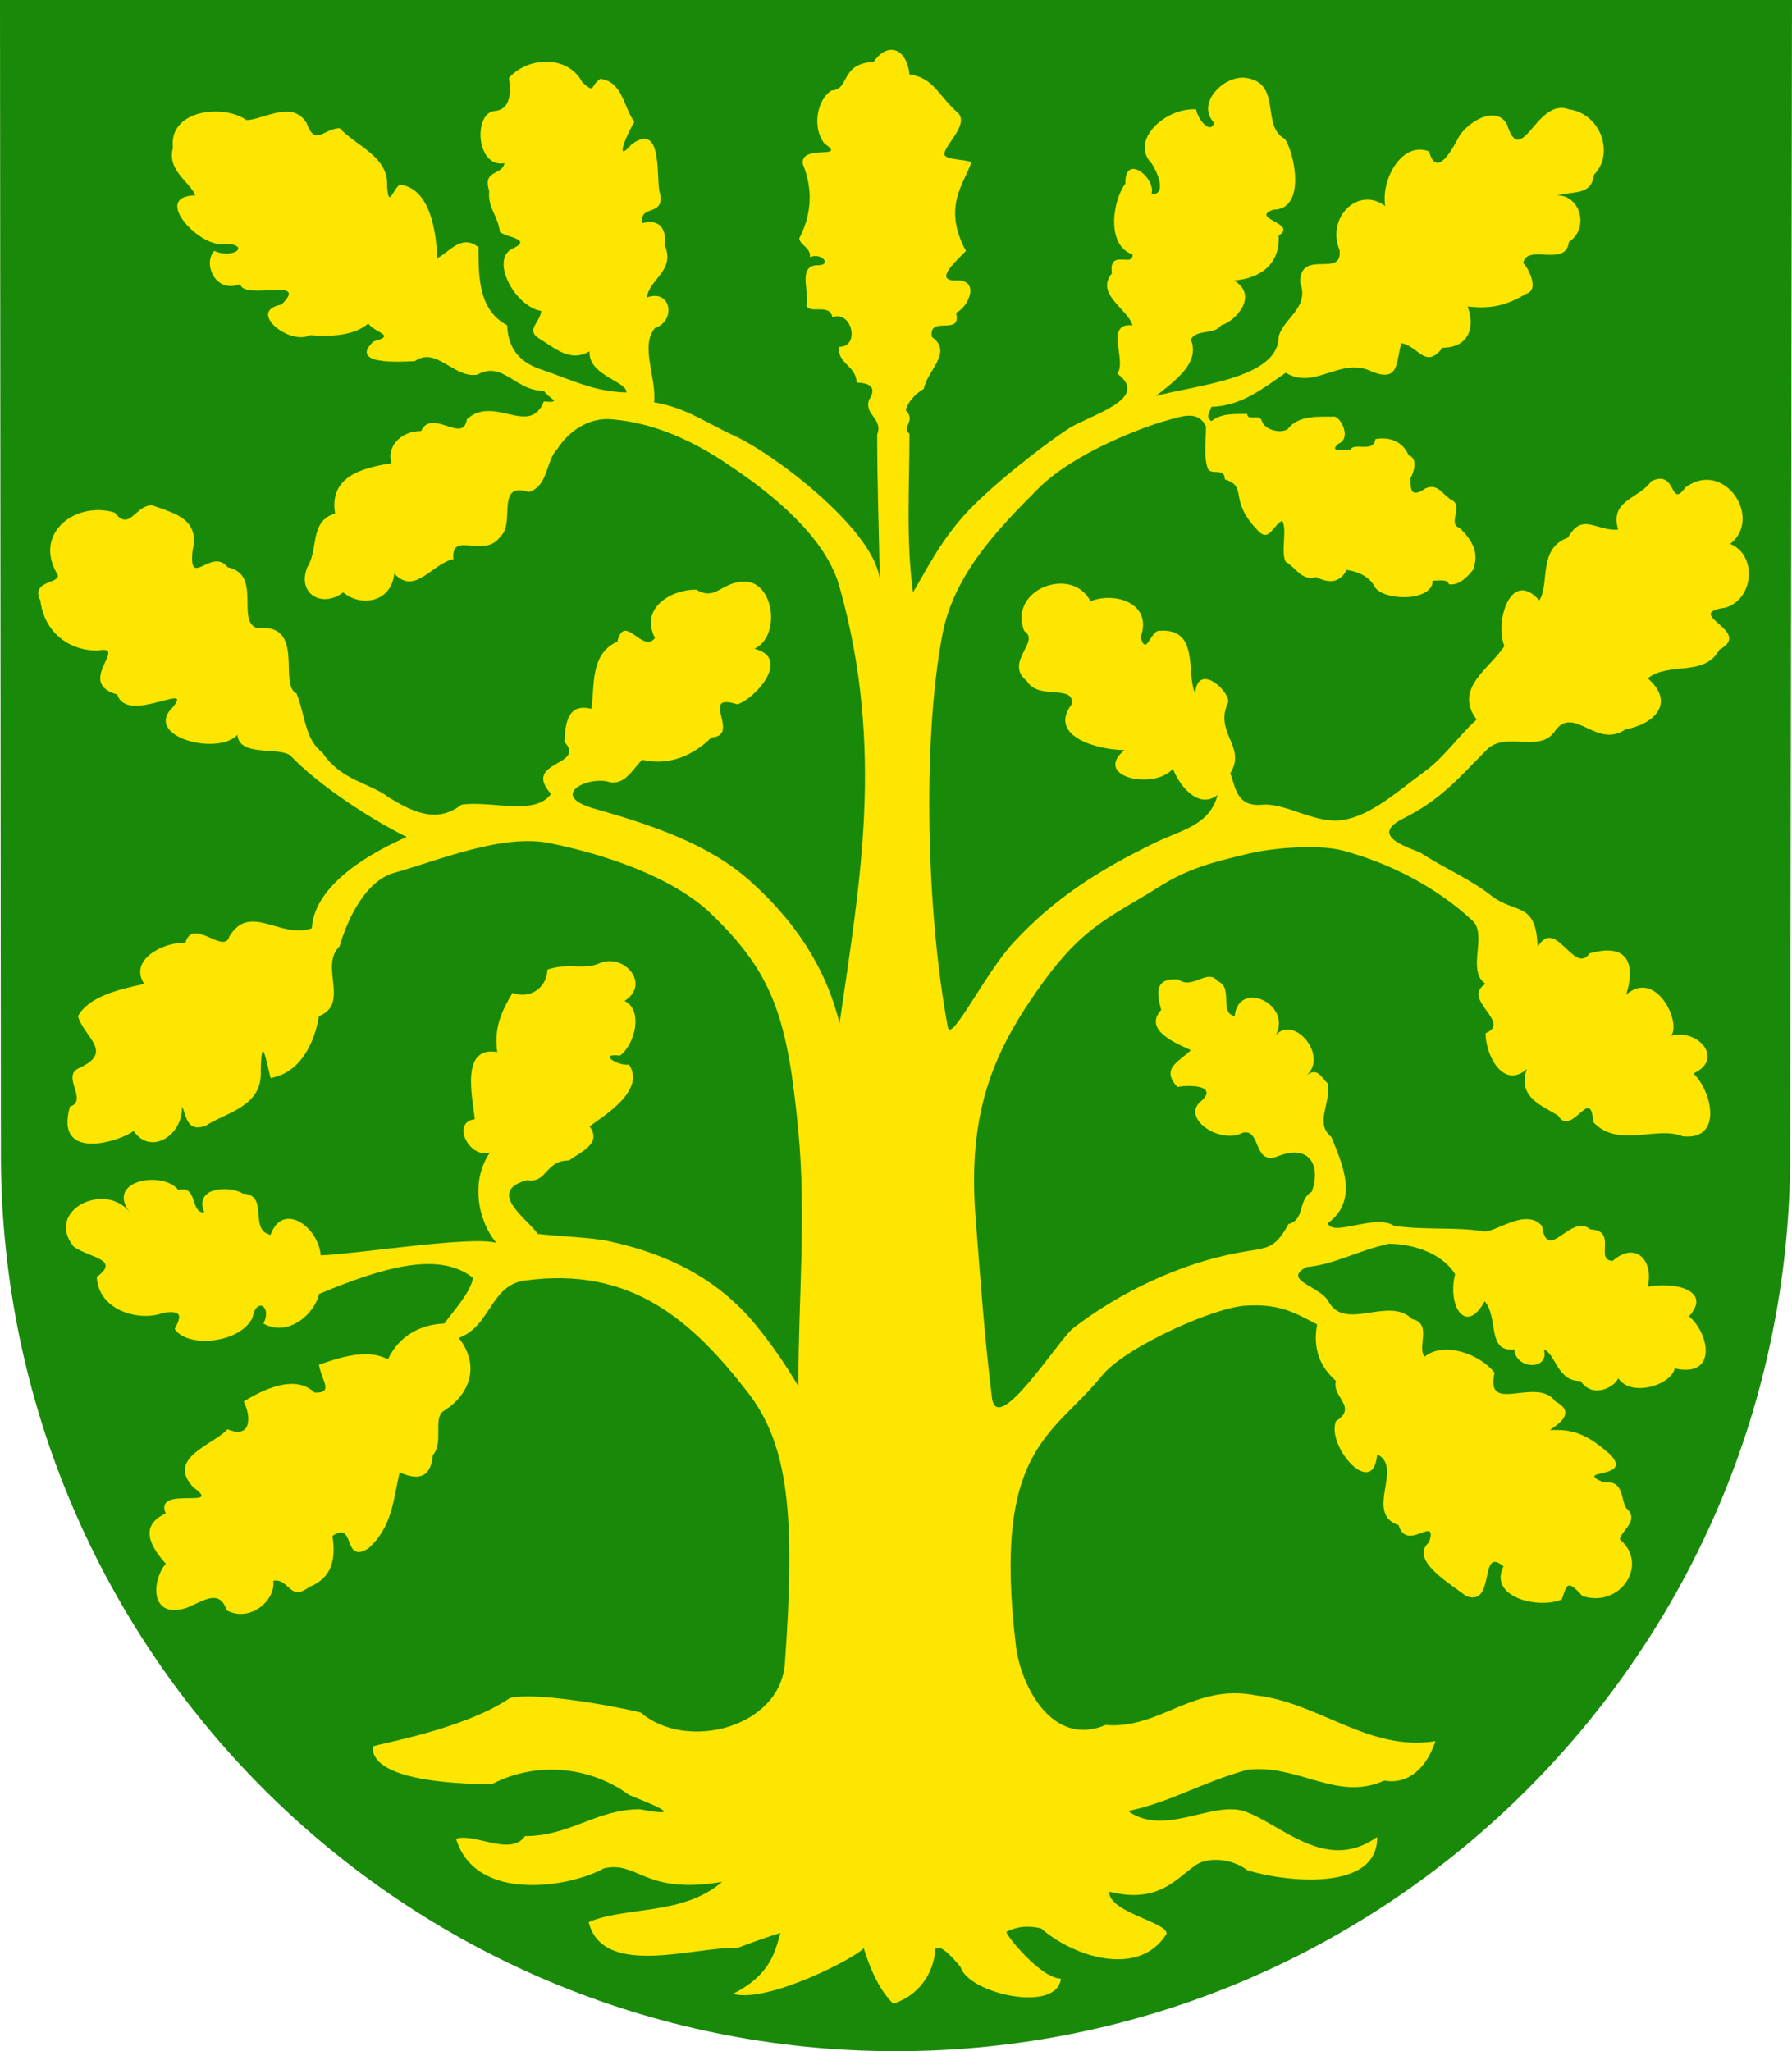 <svg xmlns="http://www.w3.org/2000/svg" viewBox="0 0 200 228.9" style="enable-background:new 0 0 200 228.9" xml:space="preserve"><path d="M199.8 129c-.1 55.1-44.7 99.9-99.8 99.9S.2 184.2.1 129L0 0h200l-.2 129z" style="fill:#198909"/><path d="M97.5 6.9c-3.8.2-2.6 3.1-4.7 3.2-1.6 1-2.2 4.1-.8 5.9 2.7 1.9-2.7 0-2.4 2.3 1.3 3.2.8 6-.4 8.3.1.8 1.3 1 1.2 2.1 1.3-.6 2.6 1 .7.9-2.1.2-.7 3-1.1 4.5.4 1 2.6-.3 2.9 1.3 2.2-.8 3.1 3.3.8 3.3-.4 1.8 1.9 2.1 1.9 4 1.2 0 2.4.4 1.4 1.9-.6 1.7 1.6 2.1.9 3.9 0 5.5.2 11 .3 16.5-.1-5.4-11.5-14.2-16.3-16.4-3.1-1.4-5.3-3.1-8.9-3.7.3-2.7-1.6-6.3.1-8.3 2.4-.8 1.8-4.4-.9-3.4.2-2 3.2-3 2-5.8.2-1.9-.6-3-2.5-2.5-.4-2.1 2.4-.7 2-3.2-.6-1.2.5-8.3-3.2-5.6-2.1 2.4-.4-1.4.3-2.5-1.2-1.6-1.3-4.5-3.8-4.8-1.2.8-.5 1.7-2 .4-1.6-3.1-6.1-2.9-8.2-.5.3 2.1 0 3.6-1.7 3.7-2.3.4-1.9 6.4 1.2 5.8-.2 1.4-2.5.7-1.7 3.1-.2 1.9 1 2.8 1.2 4.6.8.6 3.6.8 1.5 1.8-2.7 1.1.1 6.5 3.1 7-.1 1.3-1.8 2.1-.2 3.1 1.7 1 3.4 2.7 5.6 1.4-.2 2.7 4.3 3.4 4.1 4.6-3.6-.1-6.1-1.4-9.3-2.5-2.6-.8-3.9-2.4-4-5-3.2-1.7-3.2-5.4-3.2-8.7-1.9-1.6-3.4.7-4.6 1.2-.1-2.7-.7-7.8-4.2-8.2-.9.8-1.2 2.6-1.4.2.2-3.3-3.3-4.4-5.3-6.5-1.9.1-2.7 2.1-3.7-.6-1.6-2.6-4.9-.3-6.7-.3-2.5-1.8-8.7-1.2-8.2 3.1-.7 2.5 1.9 3.8 2.5 5.3-5 .1.6 5.9 3.1 5.4 3.2 0 1.3 1.8-1 .8-1.3 1.5.2 4.8 2.9 3.7.4 1.9 7.9-.9 4.6 2.3-3.9.7.9 4.6 3.2 3.4 2.6.2 5 0 6.5-1.3.8 1.1 3.2 1.3.6 2-2.8 2.6 2.8 2.3 4.6 2.2 2.4-1.7 4.4 2 7 1.5 2.8-1.6 4.3 1.9 7.4 1.8.4.8 2.3 1.4 0 1.2-1.6 4-5.6-.8-8.6 2-.4 2.8-3.9-1.3-5.1 1.3-2.4 0-3.9 1.9-3.3 3.6-3.3.5-7 1.5-6.3 5.6-2.9.9-1.8 3.9-3.1 6-1.2 3 1.7 4.6 4 2.8 2 1.7 5.4 1.1 5.7-2.1 2.3 2.5 4.2-1.1 6.6-1.6-.3-3.3 3.5.1 5.3-2.6 1.6-1.4-.6-6.1 3.1-4.9 2.2-.6 1.9-3.5 3.2-4.8 1.2-1.9 3.5-3.6 6.2-3.3 4.5.4 8.9 2.3 13.1 5.2 4.8 3.2 10.7 8 12.2 13.5 5.1 18.1 2.2 33.4 0 48.7-1.6-6.5-5.2-11.6-10-15.9-4.7-4.2-11.2-6.3-17.5-8.1-5.1-1.5-.4-3.7 1.9-2.9 1.8.3 2.7-1.8 3.6-2.5 3.1.7 5.8-.6 7.7-2.5 3.4-.2-1.5-5.1 2.9-3.7 2.1-.7 6-5.2 1.9-6.2 3-1.4 2.2-7.6-1.2-7.5-2.6.1-3.1 2.2-5.3.9-2.9 0-6.3 2.1-4.6 5.4-1.4 1.8-3.4-2.9-4.2.4-3.1 1.4-2.5 5-2.9 7.5-2.8-.7-2.9 1.9-3 3.7 2.5 2.7-4.8 2.1-1.5 5.8-1.8 2.5-6.7.7-10 1.2-2.8 2.2-5.6.7-8.1-.8-2-1.6-5.4-1.9-7.4-5-2-1.5-1.9-4.1-2.9-6.6-2.1-1 1.1-7.9-4.4-7.3-2.4-.8.6-6-3.3-6.8-1.8-2.3-4.4 2.6-3.9-1.9.8-3.5-2-4.1-4.5-5-1.9-.1-2.5 3-4.2.8-4.3-1.3-9 2.2-6.5 6.7 1 1.3-3 .7-1.8 3.1.4 3.3 2.9 5.6 6.4 5.6 3.6-.7-2.6 3.6 2.2 4.9 1 3.4 8.6-1.5 6.2 1.4-3.4 3.3 5 5.5 7.2 3.1.2 2.5 4.5 1.3 5.9 2.3 3.1 3.3 9.1 7.2 13 9.1-3.2 1.4-10.3 5-10.6 10.2-3.6 1.2-6.9-2.9-9.2.9-.6 2.1-4.1-2.2-4.9.7-2.4-.1-6.4 1.9-4.6 4.6-2.8.6-6.2 1.4-7.4 3.6.7 2.4 4.1 4 .1 5.8-2 .9 1.1 3.6-1 4.3-1.8 6.4 6 3.7 7.1 2.7 2 2.9 5.6.3 5.4-2.7.5.7.4 3 2.7 2.1 2.3-1.5 6.3-2.1 6.1-6.1.1-4.1.5-1.6 1.1.8 3.4-.6 4.9-4 5.4-6.9 3.5-1.4 0-5.6 2.3-7.8.9-3.1 2.9-7.3 6.1-8.2 5-1.4 12.1-4.4 17.4-3.3 5.9 1.2 13.7 3.7 18.1 8 6.8 6.6 8.4 11.5 9.6 24.1.9 9.4 0 19 0 28.5-1.4-2.4-3-4.7-4.8-6.9-4.3-5.2-9.9-7.9-16.4-9.3-1.8-.4-5.3-.5-7.9-.8-.9-1.5-5.9-4.7-1.2-6 2.3.4 2-2.2 4.7-2.2 1.4-1 3.7-1.9 2.3-3.8 1.6-1.2 6.3-4 4.4-6.9-1.2.2-3.6-1.3-1-1 1.7-1.3 2.6-5.1.5-6.1 3-1.9-.1-5.4-2.8-4.2-1.8.8-3.5-.1-5.8.7-.1 2.2-2.1 3.3-3.9 2.6-1.2 2-2.1 3.9-1.7 6.6-4.1-.7-2.8 4.9-2.5 7.5-2.7.3-.6 4.5 1.7 3.7-2.2 3.1-1.4 7.6.7 10.1-2.8-.8-15.2 1.2-19.6 1.4-.3-3.3-4.3-6-5.6-2.3-2.5-.5-.1-4.5-3.1-4.6-1.4-.9-5.5-.8-4.3 2.1-1.6.1-.7-3.1-2.9-2.5-1.7-2.2-8.2-1.1-5.4 2.5-2.7-3.5-9.5-.3-6.3 3.8 1.8 1.3 5.3 1.4 2.6 3.4.2 3.9 5 5 7.4 4 2.1-.3 2.1.3 1.3 1.8 1.4 2.2 7.4 1.6 8.7-1.3.4-2.3 2.2-1.2 1.2.7 2.8 1.6 5.8-1.2 6.2-3.3 7.2-3 13.4-4.8 17.2-1.8-.3 1.7-2.3 3.8-3.2 5.1-2.7.1-5.1 1.4-6.3 4-2.2-1.2-5.2-.3-7.7.6.3 1.8 1.7 3.2-.5 3.1-2.2-2.1-5.8-.3-7.9 1 .9 1.8.8 4.2-1.8 3.1-1.7 1.8-6.9 3.2-3.8 6.5 3.5 2.5-4.5-.3-3.1 2.9-3.1 1.4-1.6 3.8 0 5.6-1.6 1.9-1.8 6.3 2.4 4.9 1.9-.8 3.6-2.1 4.4.3 2.6 1.4 5.5-1.1 5.2-3.3 1.8-.3 1.8 2.4 4 .7 2.6-1 3-3.2 2.6-5.7 2.6-1.8 1.1 3.2 4 1.4 2.7-2.4 2.8-5.5 3.5-8.5 2.4 1.1 3.5.3 3.7-1.9 1.3-1.5-.1-4.2 1.3-5 2.7-1.7 4.1-4.9 1.6-8.1 3.6-1.3 3.5-5.9 7.4-6.4 11.7-1.6 18.5 4.3 24.8 12.4 4.6 5.9 5.4 13.7 4.2 30.3-.5 7.2-11 9.9-16.1 5.5-3.8-.9-12-2.3-14.6-1.6-5.2 3.5-14.3 5-15.3 5.4-.2 3.6 8.4 4.2 13.3 4.2 5.4-2.8 11.4-1.7 15.3 1.2 1.9.8 7 2.7 1.2 1.6-4.8 0-7.8 3-12.8 3-1.6 2.3-5.7-.4-7.7.3 2.2 7.2 12.7 5.4 16.5 3.3 3.8-.9 4.5 3 13.2 1.5-4.4 3.8-10.7 2.7-14.9 4.5 1.6 6.4 12.2 2.6 16.6 2.9.9-.4 3.8-1.4 4.8-1.7-.6 2.1-1.1 4.7-5.3 6.8 3.8 1.1 13.7-4 14.6-5.1.6 2 1.7 4.7 3.3 6.2 2.8-.9 4.5-3.3 4.7-6.1.4-.5 1.4.3 2.8 2 .9 3 10.8 5.2 11.2 1.3-2.1 0-5.8-4.4-6.1-5.2.6-.3 1.8-.9 3.9-.4 3.5 3.1 10.9 5.6 14 .6.1-1.3-6.5-2.4-6.4-4.7 5.5 1.4 7.5-1.5 9.7-3 1.4-.9 4-.7 5.7.6 4.1 1.3 14.6 2.5 14.5-3.7-5.8 4.1-10.7-1.5-14.9-2.9-3.6-1.1-8.9 2.9-12.9 0 4.8-1 8.2-3.2 13.3-4.6 5.7-.7 10 3.6 15.3 1.2 2.8.5 4.8-1.6 5.7-4.4-7.4 1.2-13-4.3-20-5.1-7-1.4-10.7 3.8-16.8 3.3-5.9 2.5-9.4-4.2-10-8.7-2.7-22.3 4.1-23.5 9.6-30.3 2.6-3.2 12.7-7.7 16.1-7.8 3.5-.2 5.1.6 7.9 2.1-.5 2.7.3 4.7 2.1 6.3-.5 1.8 2.5 2.9 0 4.5-1.1 2.8 4.2 8.8 4.6 3.7 3 1.4-1.5 6.6 2.4 7.9.9 3.1 4.4-1.3 3.4 1.9-2.3 2 2.5 4.7 4.1 6 3.4 1.3 1.4-5.7 4.2-3.3-1.7 3.4 3.8 4.8 6.5 3.7.6-1.7.6-2.3 2.3-.4 4.2 1.4 7.5-3.5 4.2-6.3 0-.9 2.3-2.1.7-3.5-.7-1.2-.2-3.1-2.6-2.9-3.4-1.5 3.5-.3.8-3.1-2.2-1.9-3.8-2.9-6.7-2.7.2-.3 3.3-1.8.6-3.2-2.1-2.9-7.9 1.6-6.8-3.2-1.5-2-5.6-3.6-7.8-1.8-.9-1 .9-3.7-1.4-4.2-2.6-2.6-7.4 1.4-9.3-1.9-.9-1.8-5.3-2.4-2.5-3.9 3.2-.3 5.6-1.8 9.2-2.6 2.9 0 6.1 1.2 7.4 3.4-.9 3.5 1.2 6.9 3.3 3 1.6 1.9.2 5.7 3.3 5.4.2 2.3 4 2.3 3.3 0 1.3.4 1.5 3.6 4.1 3.5 1.4 2.1 3.9.6 4.2-.3 1.5 2.2 6 .7 6.3-1.1 4.8 1.1 3.9-3.9 1.6-5.8 2.7-3-1.9-3.9-4.6-3.3.7-3-1.4-5.1-3.9-2.9-2.1 0 .6-3.4-2.5-3.5-2.2-1.9-4.8 3.9-5.4-.4-1.9-2.1-5.3.9-6.6.6-3.1-.5-6.4-.1-9.9-.6-2.1-1.4-6.9 1.3-7.4-.3 3.5-2.6 1.6-6.6.4-9.6-1.9-1.6-.1-3.5-.4-6-.7-.5-1.1-2-2.5-.8 2.7-2.1-1.2-6.9-3.3-4.6 1.8-3.5-4.2-6.2-4.6-2.1-1.8-.4-.1-3.2-1.9-3.9-1.1-1.5-2.8 1-4.4-.2-2.7-.2-2.4 1.6-1.9 3.4-2.3 2.5 2.7 4.1 3.3 4.5-1.3 1.3-3.4 2-1.5 4.1 1.6-.3 4.8-.1 2.4 1.8-1.7 2 2.6 4.6 4.9 3.3 2.1-.5 1.1 3.8 4 2.6 3.3-1.3 4.8.9 3.7 4-1.6.9-.7 3.1-2.6 3.6-1.6 3-2.5 2.6-5.6 3.2-6.5 1.2-13.2 4.4-18.4 8.4-1.6 1.2-8.6 12.4-9.1 7.7-.8-6.4-1.3-13.3-1.8-19.8-.9-10.8 1.5-17.3 5.4-23.4 1.7-2.6 3.8-5.6 6.2-7.8 2.8-2.6 6-4.1 8.8-5.9 3.3-2.1 6.1-2.8 9.9-3.7 2.8-.7 7.9-1.1 10.6-.4 5.3 1.4 10.5 4.1 14.5 7.8 1.8 1.6-.7 5.6 1.5 7.1-2.8 1.7 3 4.3 0 5.5 0 2.5 2 6.3 4.6 4-1.1 3.2 1.8 4.1 3.5 5.2 1.5 2.5 3.7-3.5 3.9.7 2.8 3 7 .4 10 1.6 4.5.5 3.3-5 1.2-7 3.6-1.7.3-5.1-2.5-4.2 1.2-1.5-1.7-7.5-5-4.6 1.2-4-.3-5.7-4.1-4.6-1.7 2.5-3.8-4.2-5.8-.7-.1-5.1-2.5-3.7-5.1-5.7-2.4-1.9-5.3-3.1-7.9-4.8-.9-.5-6-1.8-2.1-3.8 4.4-2.2 6.3-4.6 9.4-7.7 2.1-2.2 6 .5 7.7-2.2 2.1-2.8 4.6 2.1 7.8-.1 3.3-.6 5.6-3 2.5-5.7 2.4-1.9 6.3-.1 8-3.2 3.9-2.1-4.3-4 .7-4.7 3.2-1 3.5-5.9.5-7.1 3.7-2.9-.7-9.5-5-6.3-1.8 2.5-.9-2.1-3.8-.7-1.4 2-4.7 2.1-3.7 5.4-2.5.2-4-2-5.6.9-3.4 1.2-2 5.1-3.2 7-3.2-3.6-5 2.4-3.9 5.1-1.6 2.5-5.7 4.7-3.1 8.2-2 1.8-3.6 4.2-5.8 5.8-2.9 2.1-5.9 4.9-9.1 5.4-3.1.5-6.3-1.9-9-1.7-3 .3-3-2.1-3.6-3.5 1.9-3-1.9-4.5-.2-8-.1-1.5-3.5-4.3-3.7-.9-1.1-2.2.6-7.4-4.1-7-.9.1-1.4 2.9-2 .7 1.4-3.8-2.9-5.1-5.6-4-2-4-9.2-1.4-7.4 3.3 1.9 1.2-2.3 3.5.3 5.6 1.3 2.2 5.4.3 5 2.6-2.7 3.6 3 5.1 5.9 5.1-3.6 3 3.3 4.5 5.4 2.1.9 2.2 3 4.5 5 2.9-.9 3.4-4 3.9-6.9 5.3-6.2 3-11.3 6.2-15.9 11.2-3 3.2-6.9 11.1-7.3 9.5-2.4-12.7-2.9-32.1-.6-44 1.3-6.6 6.1-11.6 10.7-16.2 4.1-4.1 12.1-7 14.4-7.6 1.5-.4 3.4-1.2 4.3.7 0 1.6-.3 3.2.2 4.7.4.8 1.9-.2 1.9 1.2 2.6.8.4 2.2 3.5 5.5 1.4 1.7 1.7-.2 2.9-.9.6 1-.2 3.5.4 4.6 1.1.6 1.8 2.2 3.4 1.7 1.4.7 2.6.7 3.4-.8 1.4.2 2.6.8 3.2 2 1.2 1.5 6.4 1.5 6.4-.8.7 0 1.7-.2 1.8.4 1.2.2 2.2-1 2.7-1.6.7-1.9 0-3.2-1.5-4.7-1.4-.4.5-2.5-.9-3.1-1-.6-1.5-1.9-2.9-1.3-1.9 1.3-1.6-.3-1.7-1.1.5-.9.8-2.3-.2-2.6-.6-1.5-2.1-2.1-3.7-1.8-.2 1.6-2.4.3-2.8 1.2-.7 0-2.5.3-1.3-.7 1.3-.5.5-2.6-.4-3-1.8 0-4.1-.2-5.3 1.4-.8.5-2.6.1-2.9-1-.3-.7-1.6.1-1.6-.7-1.4 0-2.9-.1-4 .8-.7-.5-.2-.9 0-1.6 3.4-.1 5.8-2.1 8.3-3.8 3.3 2 6.1-1.9 9.7-.1 3 1.2 2.6-1.2 3.2-3.2 1.9.3 2.7 3 4.6.5 2.8 0 3.7-2.1 2.8-4.6 2.6.3 4.3-.1 6.5-1.4 1.8-.5-.2-3.6-.3-3.4.3-2.3 4.8.5 5.1-2.4 2.3-1.5 1.3-5.2-1.3-5.2 2-.5 3.8 0 4.1-2.3 2.3-2.3.8-6.8-2.8-7.3-3.6-1.4-5.3 6.8-6.9 1.7-1.3-2.4-4.8 0-5.5 1.6-.6 1.1-2.4 4.5-3.2 1.4-3-1.2-5.4 3.1-4.9 6.1-3-2.3-6.6 1.3-5.1 4.9.4 3.2-4.4-.2-4.4 3.6 1.1 2.9-1.9 4-2.4 6.1 0 4.7-9.5 5.4-13.7 6.6 2.1-1.7 5-3.7 3.9-6.3.6-1.2 2.6-.5 3.4-1.6 1.7-.5 4.2-3.4 1.4-5 2.9-.2 5.2-1.8 5-5 2.2-1.4-3.3-1.9-.6-2.9 3.7 0 2.4-6.3 1.3-7.9-2.7-1.4-.3-6.2-4.3-6.8-2.4-.4-5.7 2.8-3.6 5-.4 1.4-1.9-.5-2-1.5-3.5-.2-7.4 3.5-5 6 .5.7 1.9 3.5 0 3.5.6-1.8-3-4.7-2.9-1.2-1.3 1.6-2.3 6.8.8 7.9.1 1.5-2.7-.7-2.3 2.1-1.9 2.3 1.7 3.9 2.3 5.8-3.2-.3-.6 3.9-1.7 5.4 3.8 2.8-3 4.6-5.4 6.1-3.5 2.3-9.3 7-11.6 9.6-2.9 3.2-4.4 6.4-5.8 8.7-.8-5.8-.4-11.8-.4-17.7-1-.7.8-1.4-.4-2.6.1-.7.9-1.8 2-2.4.4-2.1 3.3-4.1.9-5.8-.4-2.5 3.4 0 2.7-2.7 1.4-.6 2.8-3.8-.1-3.6-2.5 0 .4-2.4 1.2-3.3-2.7-5-.1-7.6.6-9.9-.9-.4-3.1-.2-3-1 .2-1.1 2.9-3.4 1.4-4.6-2.2-2-2.6-3.8-5.3-4.2-.3-2.9-2.4-3.7-4-1.4z" style="fill:#ffe600"/></svg>